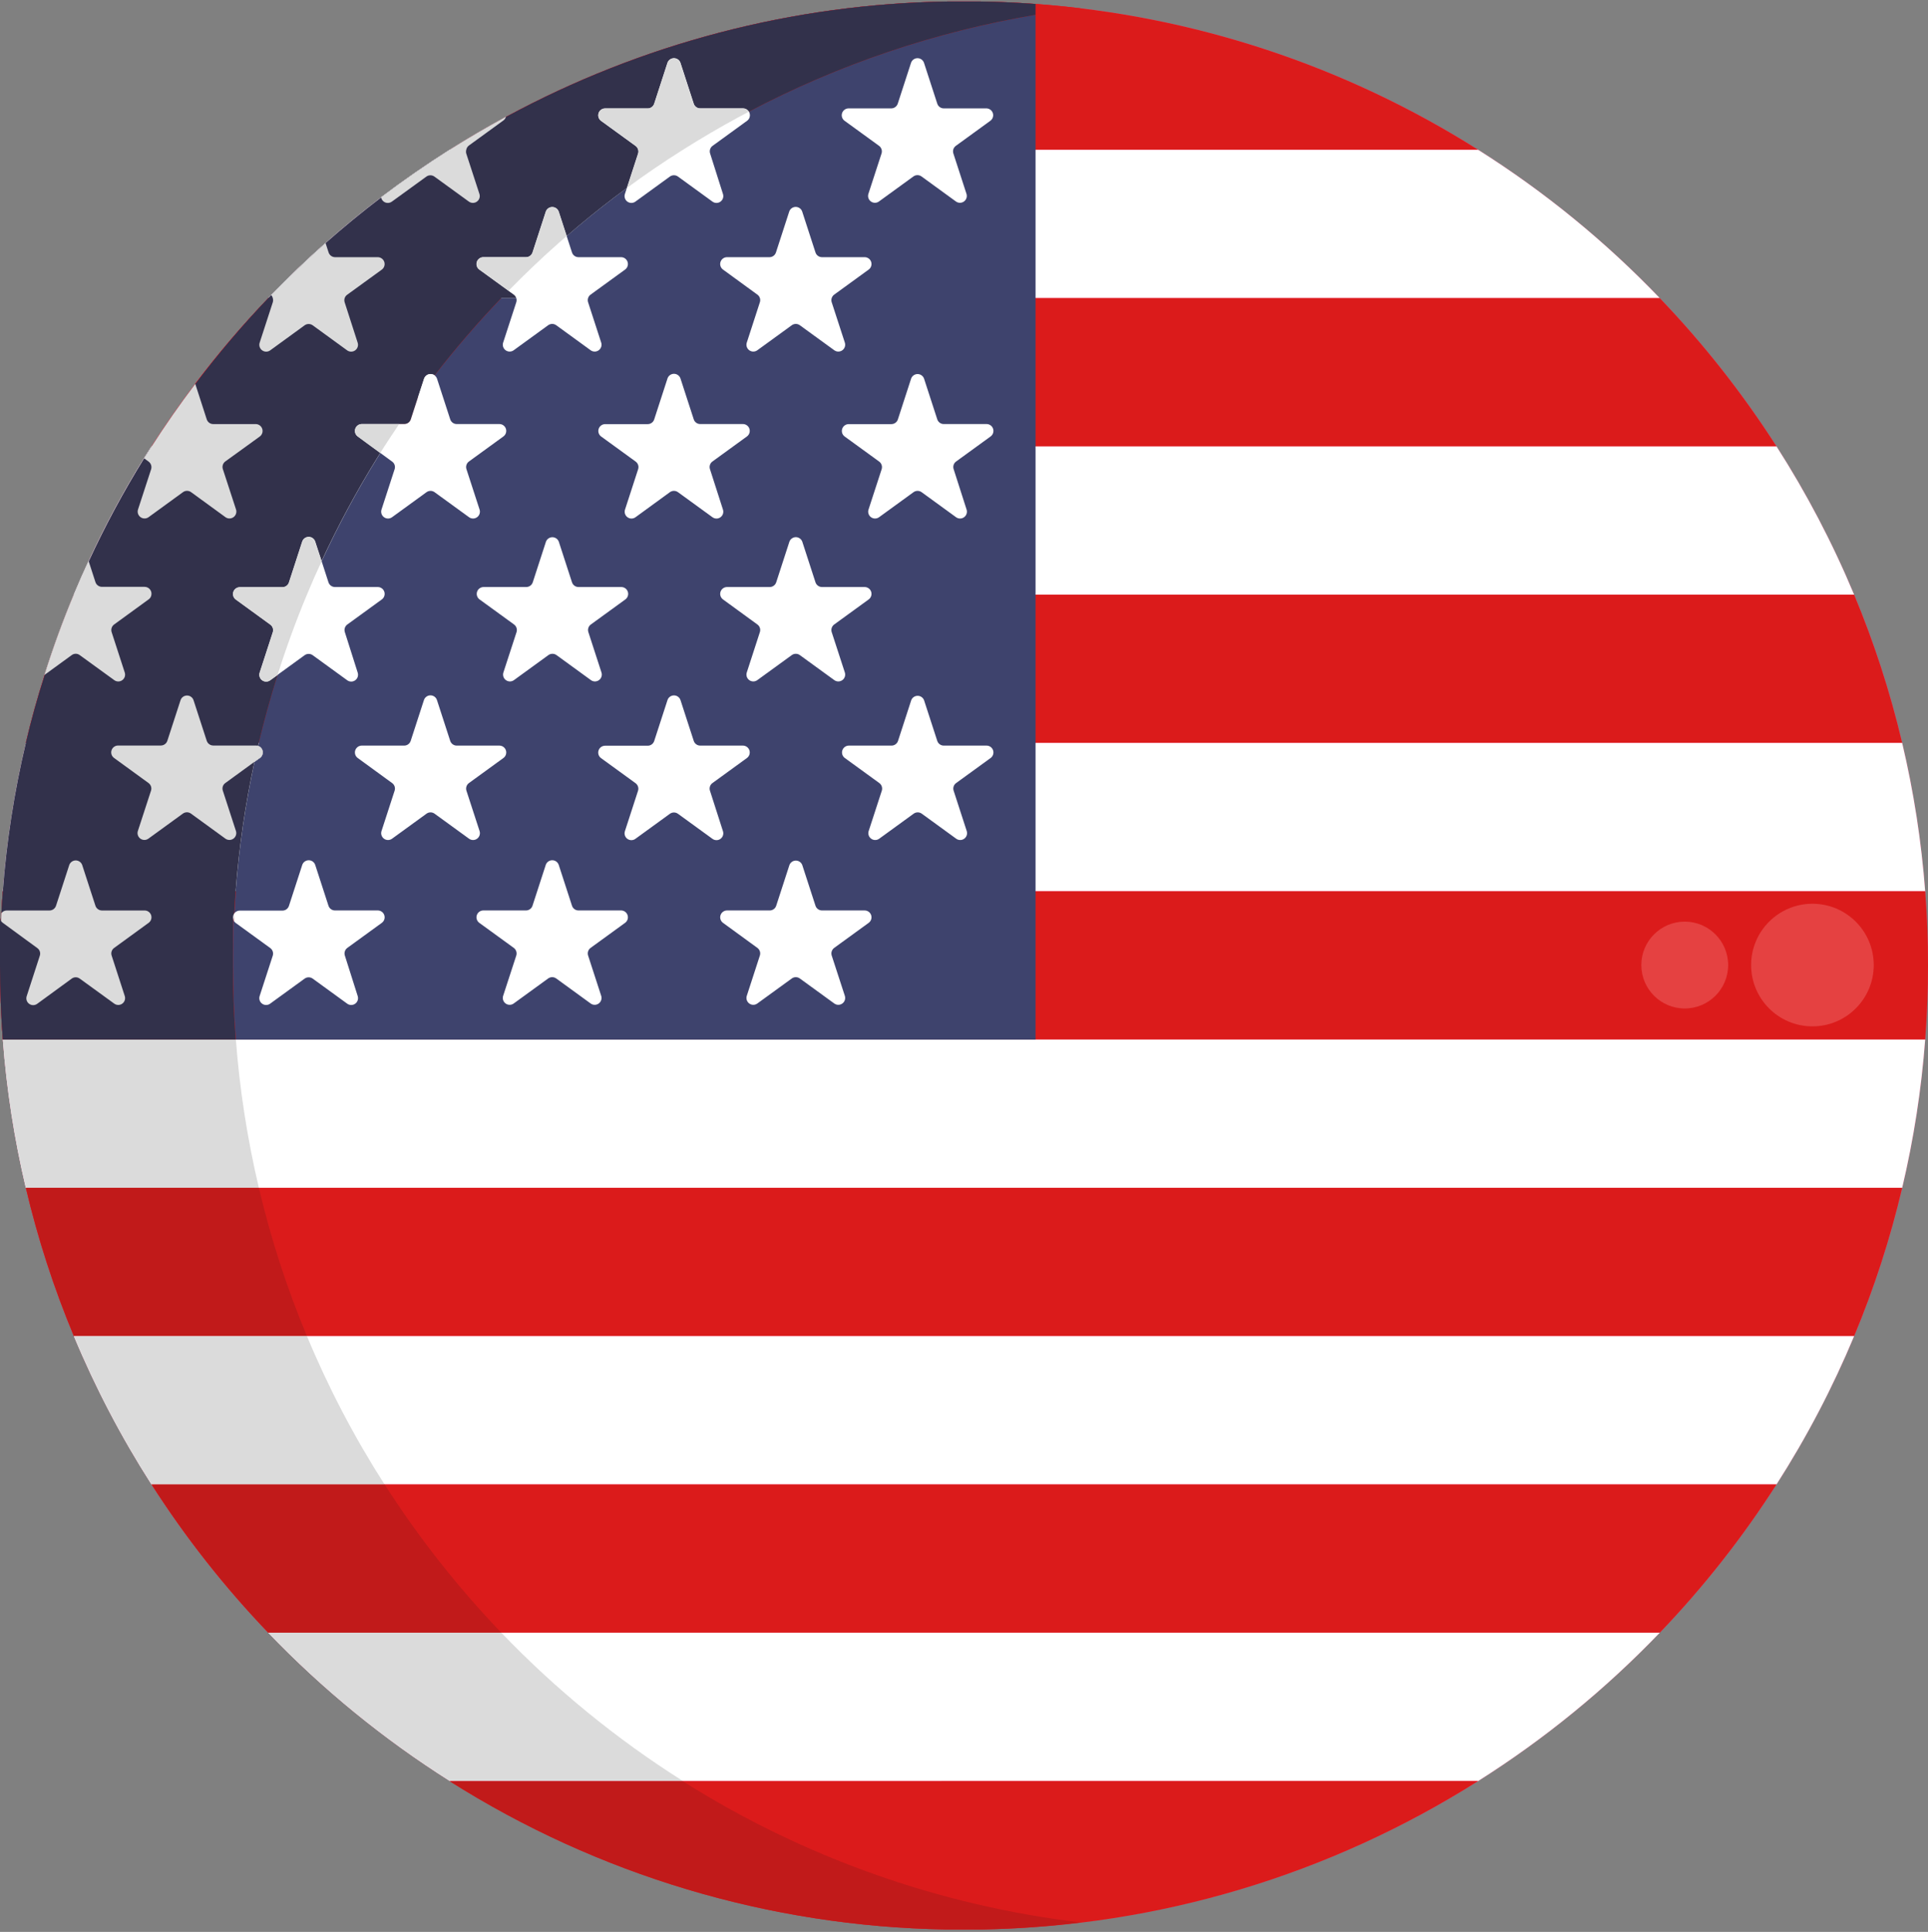 <?xml version="1.0" encoding="UTF-8"?> <svg xmlns="http://www.w3.org/2000/svg" width="512" height="513" viewBox="0 0 512 513" fill="none"><rect x="0" y="0" width="512" height="513" fill="#808080" stroke="none"/> <g clip-path="url(#clip0_124_211)"> <path d="M256 512.352C397.385 512.352 512 397.736 512 256.352C512 114.967 397.385 0.352 256 0.352C114.615 0.352 0 114.967 0 256.352C0 397.736 114.615 512.352 256 512.352Z" fill="#FC4581"></path> <path d="M392.54 39.781H119.46C124.333 36.701 129.313 33.785 134.4 31.031C170.427 11.534 210.63 1.026 251.59 0.401H260.41C265.31 0.471 270.17 0.701 275 1.051C316.771 4.089 357.145 17.393 392.54 39.781Z" fill="#DB1B1B"></path> <path d="M440.76 79.161H71.24C71.48 78.901 71.73 78.651 71.98 78.391C76.647 73.591 81.464 68.981 86.43 64.561C91.21 60.341 96.147 56.291 101.24 52.411C107.12 47.951 113.24 43.721 119.46 39.781H392.54C410.156 50.897 426.349 64.122 440.76 79.161Z" fill="white"></path> <path d="M471.77 118.532H40.23C43.876 112.84 47.746 107.296 51.831 101.912C57.853 93.958 64.334 86.362 71.24 79.162H440.76C452.351 91.247 462.737 104.433 471.77 118.532Z" fill="#DB1B1B"></path> <path d="M492.38 157.912H19.62C20.86 154.912 22.16 151.972 23.53 149.032C27.881 139.618 32.8 130.478 38.26 121.662C38.91 120.662 39.57 119.582 40.26 118.532H471.77C479.772 131.034 486.668 144.211 492.38 157.912Z" fill="white"></path> <path d="M505.14 197.281H6.86C8.287 191.181 9.954 185.181 11.86 179.281C14.147 172.001 16.747 164.881 19.66 157.921H492.38C497.701 170.671 501.968 183.835 505.14 197.281Z" fill="#DB1B1B"></path> <path d="M511.25 236.662H0.75C1.752 223.395 3.795 210.228 6.86 197.282H505.14C508.205 210.228 510.248 223.395 511.25 236.662Z" fill="white"></path> <path d="M512 256.352C512 262.972 511.75 269.535 511.25 276.042H0.75C0.25 269.542 0 262.978 0 256.352V243.602C0.001 243.934 0.094 244.259 0.27 244.542C0.27 243.852 0.33 243.162 0.37 242.482C0.47 240.532 0.6 238.602 0.75 236.662H511.25C511.75 243.162 512 249.725 512 256.352Z" fill="#DB1B1B"></path> <path d="M511.25 276.042C510.249 289.308 508.206 302.475 505.14 315.422H6.86C3.794 302.475 1.751 289.308 0.75 276.042H511.25Z" fill="white"></path> <path d="M505.14 315.421C501.975 328.873 497.707 342.04 492.38 354.791H19.62C14.294 342.04 10.026 328.873 6.86 315.421H505.14Z" fill="#DB1B1B"></path> <path d="M492.38 354.792C486.674 368.495 479.778 381.672 471.77 394.172H40.23C32.223 381.672 25.326 368.495 19.62 354.792H492.38Z" fill="white"></path> <path d="M471.77 394.171C462.742 408.275 452.36 421.464 440.77 433.551H71.24C59.651 421.464 49.268 408.275 40.24 394.171H471.77Z" fill="#DB1B1B"></path> <path d="M440.76 433.552C426.341 448.583 410.149 461.806 392.54 472.932H119.46C101.851 461.806 85.659 448.583 71.24 433.552H440.76Z" fill="white"></path> <path d="M392.54 472.932C353.135 497.879 307.631 511.515 261 512.352H251C204.36 511.538 158.842 497.918 119.42 472.982L392.54 472.932Z" fill="#DB1B1B"></path> <path d="M275 1.051V276.051H0.75C0.25 269.545 0 262.978 0 256.351V243.601C0.001 243.934 0.094 244.259 0.27 244.541C0.27 243.851 0.33 243.161 0.37 242.481C0.47 240.531 0.6 238.601 0.75 236.661C1.752 223.395 3.795 210.228 6.86 197.281C8.287 191.181 9.953 185.181 11.86 179.281C14.147 172.001 16.747 164.881 19.66 157.921C20.9 154.921 22.2 151.981 23.57 149.041C27.921 139.628 32.84 130.488 38.3 121.671C38.95 120.671 39.61 119.591 40.3 118.541C43.946 112.85 47.815 107.306 51.9 101.921C57.9 93.966 64.357 86.367 71.24 79.161C71.48 78.901 71.73 78.651 71.98 78.391C76.647 73.591 81.463 68.981 86.43 64.561C91.21 60.341 96.147 56.291 101.24 52.411C107.12 47.951 113.24 43.721 119.46 39.781C124.333 36.701 129.313 33.785 134.4 31.031C170.427 11.534 210.63 1.026 251.59 0.401H260.41C265.31 0.471 270.17 0.701 275 1.051Z" fill="#3E436D"></path> <path d="M245.4 16.751L248.9 27.521C249.018 27.887 249.249 28.206 249.56 28.432C249.871 28.659 250.245 28.781 250.63 28.781H262C262.377 28.796 262.741 28.928 263.041 29.159C263.34 29.39 263.56 29.709 263.67 30.07C263.78 30.432 263.774 30.819 263.654 31.178C263.534 31.536 263.305 31.849 263 32.071L253.83 38.731C253.523 38.953 253.295 39.266 253.176 39.625C253.058 39.983 253.056 40.371 253.17 40.731L256.67 51.511C256.777 51.874 256.769 52.262 256.646 52.62C256.522 52.978 256.291 53.289 255.982 53.509C255.674 53.729 255.305 53.848 254.926 53.848C254.548 53.849 254.178 53.731 253.87 53.511L244.71 46.851C244.398 46.627 244.024 46.506 243.64 46.506C243.255 46.506 242.881 46.627 242.57 46.851L233.4 53.511C233.091 53.731 232.722 53.849 232.343 53.848C231.964 53.848 231.595 53.729 231.287 53.509C230.979 53.289 230.747 52.978 230.624 52.62C230.5 52.262 230.492 51.874 230.6 51.511L234.11 40.731C234.219 40.37 234.214 39.985 234.096 39.627C233.978 39.269 233.752 38.956 233.45 38.731L224.28 32.071C223.97 31.845 223.739 31.526 223.621 31.161C223.503 30.796 223.503 30.403 223.622 30.038C223.741 29.673 223.972 29.355 224.282 29.13C224.592 28.904 224.966 28.782 225.35 28.781H236.68C237.064 28.779 237.437 28.657 237.748 28.43C238.058 28.204 238.29 27.886 238.41 27.521L241.91 16.751C242.021 16.375 242.251 16.045 242.566 15.81C242.88 15.575 243.262 15.448 243.655 15.448C244.047 15.448 244.429 15.575 244.743 15.81C245.058 16.045 245.288 16.375 245.4 16.751ZM123.82 39.781C123.728 40.108 123.728 40.454 123.82 40.781L127.33 51.541C127.437 51.904 127.429 52.292 127.306 52.65C127.182 53.008 126.951 53.319 126.642 53.539C126.334 53.759 125.965 53.878 125.586 53.878C125.208 53.879 124.838 53.761 124.53 53.541L115.36 46.891C115.049 46.667 114.677 46.547 114.295 46.547C113.912 46.547 113.54 46.667 113.23 46.891L104.06 53.541C103.811 53.725 103.52 53.842 103.213 53.881C102.907 53.92 102.595 53.88 102.308 53.765C102.022 53.65 101.769 53.463 101.575 53.222C101.381 52.982 101.252 52.696 101.2 52.391C107.08 47.931 113.2 43.701 119.42 39.761C124.293 36.681 129.273 33.764 134.36 31.011C134.245 31.416 133.994 31.769 133.65 32.011L124.48 38.671C124.133 38.95 123.899 39.344 123.82 39.781ZM245.4 100.571L248.9 111.351C249.018 111.716 249.25 112.034 249.561 112.258C249.872 112.483 250.246 112.603 250.63 112.601H262C262.383 112.602 262.757 112.724 263.067 112.95C263.378 113.175 263.609 113.493 263.727 113.858C263.846 114.223 263.846 114.616 263.728 114.981C263.61 115.346 263.379 115.665 263.07 115.891L253.9 122.551C253.593 122.773 253.365 123.086 253.246 123.445C253.128 123.804 253.126 124.191 253.24 124.551L256.7 135.351C256.807 135.714 256.799 136.102 256.676 136.46C256.552 136.818 256.321 137.129 256.012 137.349C255.704 137.569 255.335 137.688 254.956 137.688C254.578 137.688 254.208 137.571 253.9 137.351L244.74 130.691C244.428 130.467 244.054 130.346 243.67 130.346C243.285 130.346 242.911 130.467 242.6 130.691L233.43 137.351C233.121 137.571 232.752 137.688 232.373 137.688C231.994 137.688 231.625 137.569 231.317 137.349C231.009 137.129 230.777 136.818 230.654 136.46C230.53 136.102 230.522 135.714 230.63 135.351L234.14 124.571C234.249 124.21 234.244 123.825 234.126 123.467C234.008 123.109 233.782 122.796 233.48 122.571L224.31 115.911C224 115.685 223.769 115.366 223.651 115.001C223.533 114.636 223.533 114.243 223.652 113.878C223.771 113.513 224.002 113.195 224.312 112.969C224.622 112.744 224.996 112.622 225.38 112.621H236.71C237.093 112.621 237.466 112.501 237.777 112.276C238.088 112.052 238.32 111.735 238.44 111.371L241.94 100.591C242.057 100.226 242.286 99.906 242.596 99.679C242.905 99.452 243.278 99.329 243.662 99.326C244.046 99.324 244.421 99.443 244.733 99.667C245.045 99.891 245.278 100.207 245.4 100.571ZM180.73 100.571L184.23 111.351C184.348 111.716 184.58 112.034 184.891 112.258C185.202 112.483 185.576 112.603 185.96 112.601H197.29C197.673 112.602 198.047 112.724 198.357 112.95C198.668 113.175 198.899 113.493 199.017 113.858C199.136 114.223 199.136 114.616 199.018 114.981C198.9 115.346 198.669 115.665 198.36 115.891L189.19 122.551C188.885 122.774 188.657 123.087 188.539 123.445C188.42 123.804 188.417 124.191 188.53 124.551L192 135.351C192.111 135.714 192.106 136.102 191.985 136.462C191.864 136.822 191.633 137.134 191.324 137.355C191.016 137.576 190.646 137.695 190.266 137.694C189.887 137.693 189.517 137.573 189.21 137.351L180.04 130.691C179.728 130.467 179.354 130.346 178.97 130.346C178.585 130.346 178.211 130.467 177.9 130.691L168.76 137.351C168.452 137.573 168.082 137.693 167.703 137.694C167.323 137.695 166.953 137.576 166.645 137.355C166.336 137.134 166.105 136.822 165.984 136.462C165.863 136.102 165.858 135.714 165.97 135.351L169.47 124.571C169.582 124.211 169.579 123.824 169.46 123.465C169.342 123.107 169.114 122.794 168.81 122.571L159.64 115.911C159.33 115.685 159.099 115.366 158.981 115.001C158.863 114.636 158.863 114.243 158.982 113.878C159.101 113.513 159.332 113.195 159.642 112.969C159.952 112.744 160.326 112.622 160.71 112.621H172C172.383 112.623 172.757 112.503 173.068 112.278C173.379 112.054 173.611 111.736 173.73 111.371L177.23 100.591C177.336 100.21 177.564 99.874 177.878 99.634C178.192 99.394 178.576 99.263 178.972 99.261C179.368 99.259 179.753 99.385 180.07 99.622C180.387 99.858 180.619 100.191 180.73 100.571ZM68.999 115.901L65.37 118.531L59.83 122.531C59.526 122.755 59.299 123.068 59.181 123.426C59.063 123.784 59.059 124.171 59.169 124.531L62.7 135.351C62.801 135.713 62.788 136.098 62.663 136.452C62.538 136.807 62.307 137.114 62.001 137.333C61.695 137.551 61.329 137.67 60.953 137.674C60.577 137.677 60.209 137.564 59.9 137.351L50.739 130.681C50.428 130.457 50.054 130.336 49.669 130.336C49.285 130.336 48.911 130.457 48.599 130.681L39.429 137.351C39.12 137.564 38.752 137.677 38.376 137.674C38 137.67 37.634 137.551 37.328 137.333C37.022 137.114 36.791 136.807 36.666 136.452C36.541 136.098 36.528 135.713 36.63 135.351L40.139 124.581C40.246 124.22 40.24 123.835 40.122 123.478C40.004 123.121 39.78 122.808 39.48 122.581L38.26 121.691C38.91 120.691 39.569 119.611 40.26 118.561C43.905 112.87 47.775 107.326 51.859 101.941L54.9 111.351C55.018 111.717 55.249 112.036 55.56 112.262C55.87 112.489 56.245 112.611 56.63 112.611H67.999C68.374 112.632 68.734 112.767 69.029 112.999C69.325 113.23 69.542 113.547 69.651 113.906C69.76 114.265 69.756 114.649 69.639 115.006C69.523 115.363 69.3 115.676 68.999 115.901ZM245.4 185.961L248.9 196.741C249.02 197.105 249.251 197.422 249.562 197.646C249.873 197.871 250.246 197.991 250.63 197.991H262C262.383 197.992 262.757 198.114 263.067 198.34C263.378 198.565 263.609 198.883 263.727 199.248C263.846 199.613 263.846 200.006 263.728 200.371C263.61 200.736 263.379 201.055 263.07 201.281L253.9 207.941C253.593 208.163 253.365 208.476 253.246 208.835C253.128 209.194 253.126 209.581 253.24 209.941L256.74 220.721C256.847 221.084 256.839 221.472 256.716 221.83C256.592 222.188 256.361 222.499 256.052 222.719C255.744 222.939 255.375 223.058 254.996 223.058C254.618 223.058 254.248 222.941 253.94 222.721L244.78 216.061C244.468 215.837 244.094 215.716 243.71 215.716C243.325 215.716 242.951 215.837 242.64 216.061L233.47 222.721C233.161 222.941 232.792 223.058 232.413 223.058C232.034 223.058 231.665 222.939 231.357 222.719C231.049 222.499 230.817 222.188 230.694 221.83C230.57 221.472 230.562 221.084 230.67 220.721L234.18 209.941C234.289 209.58 234.284 209.195 234.166 208.837C234.048 208.479 233.822 208.166 233.52 207.941L224.35 201.281C224.04 201.055 223.809 200.736 223.691 200.371C223.573 200.006 223.573 199.613 223.692 199.248C223.811 198.883 224.042 198.565 224.352 198.34C224.662 198.114 225.036 197.992 225.42 197.991H236.75C237.132 197.99 237.505 197.869 237.816 197.644C238.126 197.42 238.358 197.104 238.48 196.741L241.98 185.961C242.107 185.61 242.34 185.307 242.646 185.093C242.952 184.879 243.316 184.764 243.69 184.764C244.063 184.764 244.427 184.879 244.733 185.093C245.039 185.307 245.272 185.61 245.4 185.961ZM180.73 185.961L184.23 196.741C184.35 197.105 184.581 197.422 184.892 197.646C185.203 197.871 185.576 197.991 185.96 197.991H197.29C197.673 197.992 198.047 198.114 198.357 198.34C198.668 198.565 198.899 198.883 199.017 199.248C199.136 199.613 199.136 200.006 199.018 200.371C198.9 200.736 198.669 201.055 198.36 201.281L189.19 207.941C188.885 208.164 188.657 208.477 188.539 208.835C188.42 209.194 188.417 209.581 188.53 209.941L192 220.751C192.111 221.114 192.106 221.502 191.985 221.862C191.864 222.222 191.633 222.534 191.324 222.755C191.016 222.976 190.646 223.095 190.266 223.094C189.887 223.093 189.517 222.973 189.21 222.751L180.04 216.091C179.728 215.867 179.354 215.746 178.97 215.746C178.585 215.746 178.211 215.867 177.9 216.091L168.73 222.751C168.422 222.973 168.052 223.093 167.673 223.094C167.293 223.095 166.923 222.976 166.615 222.755C166.306 222.534 166.075 222.222 165.954 221.862C165.833 221.502 165.828 221.114 165.94 220.751L169.44 209.971C169.552 209.611 169.549 209.224 169.43 208.865C169.312 208.507 169.084 208.194 168.78 207.971L159.61 201.311C159.3 201.085 159.069 200.766 158.951 200.401C158.833 200.036 158.833 199.643 158.952 199.278C159.071 198.913 159.302 198.595 159.612 198.37C159.922 198.144 160.296 198.022 160.68 198.021H172C172.383 198.021 172.756 197.901 173.067 197.676C173.378 197.452 173.609 197.135 173.73 196.771L177.23 185.991C177.335 185.61 177.562 185.273 177.875 185.032C178.189 184.791 178.573 184.659 178.968 184.656C179.364 184.652 179.75 184.778 180.067 185.014C180.385 185.249 180.618 185.582 180.73 185.961ZM116.06 185.961L119.56 196.741C119.681 197.104 119.913 197.42 120.223 197.644C120.534 197.869 120.907 197.99 121.29 197.991H132.62C133.003 197.992 133.377 198.114 133.687 198.34C133.998 198.565 134.229 198.883 134.347 199.248C134.466 199.613 134.466 200.006 134.348 200.371C134.23 200.736 133.999 201.055 133.69 201.281L124.52 207.941C124.217 208.166 123.991 208.479 123.873 208.837C123.755 209.195 123.75 209.58 123.86 209.941L127.37 220.721C127.477 221.084 127.469 221.472 127.346 221.83C127.222 222.188 126.991 222.499 126.682 222.719C126.374 222.939 126.005 223.058 125.626 223.058C125.248 223.058 124.878 222.941 124.57 222.721L115.4 216.061C115.089 215.837 114.717 215.717 114.335 215.717C113.952 215.717 113.58 215.837 113.27 216.061L104.1 222.721C103.791 222.941 103.422 223.058 103.043 223.058C102.664 223.058 102.295 222.939 101.987 222.719C101.679 222.499 101.447 222.188 101.324 221.83C101.2 221.472 101.192 221.084 101.3 220.721L104.8 209.941C104.913 209.581 104.911 209.194 104.793 208.835C104.674 208.476 104.446 208.163 104.14 207.941L94.999 201.281C94.694 201.059 94.465 200.746 94.345 200.388C94.225 200.029 94.219 199.642 94.329 199.28C94.439 198.919 94.659 198.6 94.959 198.369C95.258 198.138 95.622 198.006 95.999 197.991H107.33C107.713 197.991 108.086 197.871 108.397 197.646C108.708 197.422 108.94 197.105 109.06 196.741L112.56 185.961C112.668 185.581 112.898 185.246 113.214 185.008C113.529 184.77 113.914 184.641 114.31 184.641C114.705 184.641 115.09 184.77 115.406 185.008C115.721 185.246 115.951 185.581 116.06 185.961ZM51.4 185.961L54.9 196.741C55.02 197.105 55.251 197.422 55.562 197.646C55.873 197.871 56.246 197.991 56.63 197.991H67.999C68.377 198.006 68.741 198.138 69.04 198.369C69.34 198.6 69.56 198.919 69.67 199.28C69.78 199.642 69.774 200.029 69.654 200.388C69.534 200.746 69.305 201.059 68.999 201.281L59.83 207.941C59.523 208.163 59.295 208.476 59.176 208.835C59.058 209.194 59.056 209.581 59.169 209.941L62.669 220.721C62.777 221.084 62.769 221.472 62.645 221.83C62.522 222.188 62.291 222.499 61.982 222.719C61.674 222.939 61.305 223.058 60.926 223.058C60.547 223.058 60.178 222.941 59.87 222.721L50.709 216.061C50.398 215.837 50.024 215.716 49.639 215.716C49.255 215.716 48.881 215.837 48.569 216.061L39.4 222.721C39.091 222.941 38.721 223.058 38.343 223.058C37.964 223.058 37.595 222.939 37.287 222.719C36.978 222.499 36.747 222.188 36.623 221.83C36.5 221.472 36.492 221.084 36.599 220.721L40.109 209.941C40.219 209.58 40.214 209.195 40.096 208.837C39.978 208.479 39.752 208.166 39.45 207.941L30.279 201.281C29.97 201.055 29.739 200.736 29.621 200.371C29.503 200.006 29.503 199.613 29.622 199.248C29.741 198.883 29.971 198.565 30.282 198.34C30.592 198.114 30.966 197.992 31.349 197.991H42.709C43.092 197.99 43.465 197.869 43.776 197.644C44.086 197.42 44.318 197.104 44.44 196.741L47.94 185.961C48.059 185.596 48.29 185.278 48.601 185.053C48.912 184.828 49.286 184.706 49.669 184.706C50.053 184.706 50.427 184.828 50.738 185.053C51.049 185.278 51.28 185.596 51.4 185.961ZM213.06 56.261L216.56 67.041C216.68 67.405 216.911 67.722 217.222 67.946C217.533 68.171 217.906 68.291 218.29 68.291H229.62C230.003 68.292 230.377 68.414 230.687 68.639C230.998 68.865 231.229 69.183 231.347 69.548C231.466 69.913 231.466 70.306 231.348 70.671C231.23 71.037 230.999 71.355 230.69 71.581L221.52 78.241C221.217 78.466 220.991 78.779 220.873 79.137C220.755 79.495 220.75 79.88 220.86 80.241L224.37 91.021C224.477 91.384 224.469 91.772 224.346 92.13C224.222 92.488 223.991 92.799 223.682 93.019C223.374 93.239 223.005 93.358 222.626 93.358C222.248 93.359 221.878 93.241 221.57 93.021L212.4 86.361C212.089 86.137 211.717 86.017 211.335 86.017C210.952 86.017 210.58 86.137 210.27 86.361L201.1 93.021C200.791 93.241 200.422 93.359 200.043 93.358C199.664 93.358 199.295 93.239 198.987 93.019C198.679 92.799 198.447 92.488 198.324 92.13C198.2 91.772 198.192 91.384 198.3 91.021L201.8 80.241C201.913 79.881 201.911 79.493 201.793 79.135C201.674 78.776 201.446 78.463 201.14 78.241L192 71.581C191.694 71.359 191.465 71.046 191.345 70.688C191.225 70.329 191.219 69.942 191.329 69.581C191.439 69.219 191.659 68.9 191.959 68.669C192.258 68.438 192.622 68.306 193 68.291H204.33C204.713 68.293 205.087 68.173 205.398 67.948C205.709 67.724 205.941 67.406 206.06 67.041L209.56 56.261C209.668 55.881 209.898 55.546 210.213 55.308C210.529 55.07 210.914 54.941 211.31 54.941C211.705 54.941 212.09 55.07 212.406 55.308C212.721 55.546 212.951 55.881 213.06 56.261ZM91.529 79.161C91.415 79.526 91.415 79.917 91.529 80.281L94.999 91.051C95.105 91.413 95.095 91.798 94.972 92.154C94.849 92.51 94.618 92.819 94.312 93.038C94.006 93.258 93.639 93.377 93.263 93.379C92.886 93.382 92.518 93.267 92.21 93.051L83.04 86.381C82.728 86.157 82.354 86.036 81.969 86.036C81.585 86.036 81.211 86.157 80.9 86.381L71.73 93.051C71.421 93.267 71.053 93.382 70.676 93.379C70.299 93.377 69.933 93.258 69.627 93.038C69.321 92.819 69.09 92.51 68.967 92.154C68.844 91.798 68.834 91.413 68.939 91.051L72.439 80.281C72.555 79.917 72.555 79.526 72.439 79.161C72.373 78.855 72.22 78.574 71.999 78.351C76.666 73.551 81.483 68.941 86.45 64.521L87.249 66.991C87.362 67.368 87.593 67.698 87.908 67.932C88.224 68.166 88.607 68.292 88.999 68.291H100.33C100.713 68.295 101.085 68.42 101.394 68.647C101.703 68.874 101.932 69.192 102.051 69.557C102.169 69.921 102.169 70.314 102.053 70.679C101.936 71.044 101.707 71.363 101.4 71.591L92.23 78.241C91.901 78.463 91.655 78.786 91.529 79.161ZM40.209 157.911C40.184 158.161 40.105 158.402 39.977 158.618C39.849 158.833 39.676 159.019 39.469 159.161L30.299 165.831C29.997 166.056 29.771 166.369 29.653 166.727C29.535 167.085 29.53 167.47 29.64 167.831L33.139 178.611C33.251 178.974 33.246 179.362 33.125 179.722C33.004 180.082 32.773 180.394 32.464 180.615C32.156 180.836 31.786 180.955 31.406 180.954C31.027 180.953 30.657 180.833 30.349 180.611L21.18 173.961C20.872 173.728 20.496 173.601 20.11 173.601C19.723 173.601 19.347 173.728 19.04 173.961L11.819 179.211C14.106 171.931 16.706 164.811 19.619 157.851C20.86 154.851 22.16 151.911 23.529 148.971L25.34 154.561C25.457 154.928 25.688 155.248 25.999 155.476C26.309 155.704 26.684 155.829 27.07 155.831H38.4C38.661 155.83 38.92 155.885 39.159 155.993C39.397 156.101 39.609 156.259 39.781 156.456C39.953 156.654 40.08 156.886 40.154 157.137C40.228 157.388 40.247 157.652 40.209 157.911ZM213.06 143.851L216.56 154.631C216.681 154.994 216.913 155.31 217.223 155.534C217.534 155.759 217.907 155.88 218.29 155.881H229.62C230.003 155.882 230.377 156.004 230.687 156.23C230.998 156.455 231.229 156.773 231.347 157.138C231.466 157.503 231.466 157.896 231.348 158.261C231.23 158.626 230.999 158.945 230.69 159.171L221.52 165.831C221.217 166.056 220.991 166.369 220.873 166.727C220.755 167.085 220.75 167.47 220.86 167.831L224.37 178.611C224.477 178.974 224.469 179.362 224.346 179.72C224.222 180.078 223.991 180.389 223.682 180.609C223.374 180.829 223.005 180.948 222.626 180.948C222.248 180.948 221.878 180.831 221.57 180.611L212.4 173.951C212.089 173.727 211.717 173.607 211.335 173.607C210.952 173.607 210.58 173.727 210.27 173.951L201.1 180.611C200.791 180.831 200.422 180.948 200.043 180.948C199.664 180.948 199.295 180.829 198.987 180.609C198.679 180.389 198.447 180.078 198.324 179.72C198.2 179.362 198.192 178.974 198.3 178.611L201.8 167.831C201.913 167.471 201.911 167.084 201.793 166.725C201.674 166.366 201.446 166.053 201.14 165.831L192 159.171C191.69 158.945 191.459 158.626 191.341 158.261C191.223 157.896 191.223 157.503 191.342 157.138C191.461 156.773 191.692 156.455 192.002 156.23C192.312 156.004 192.686 155.882 193.07 155.881H204.4C204.783 155.881 205.156 155.761 205.467 155.536C205.778 155.312 206.01 154.995 206.13 154.631L209.63 143.851C209.755 143.497 209.988 143.19 210.295 142.974C210.602 142.757 210.969 142.64 211.345 142.64C211.72 142.64 212.087 142.757 212.394 142.974C212.701 143.19 212.934 143.497 213.06 143.851ZM148.4 143.851L151.9 154.631C152.02 154.995 152.251 155.312 152.562 155.536C152.873 155.761 153.246 155.881 153.63 155.881H165C165.383 155.882 165.757 156.004 166.067 156.23C166.378 156.455 166.609 156.773 166.727 157.138C166.846 157.503 166.846 157.896 166.728 158.261C166.61 158.626 166.379 158.945 166.07 159.171L156.9 165.831C156.593 166.053 156.365 166.366 156.246 166.725C156.128 167.084 156.126 167.471 156.24 167.831L159.74 178.611C159.847 178.974 159.839 179.362 159.716 179.72C159.592 180.078 159.361 180.389 159.052 180.609C158.744 180.829 158.375 180.948 157.996 180.948C157.618 180.948 157.248 180.831 156.94 180.611L147.78 173.951C147.468 173.727 147.094 173.606 146.71 173.606C146.325 173.606 145.951 173.727 145.64 173.951L136.47 180.611C136.161 180.831 135.792 180.948 135.413 180.948C135.034 180.948 134.665 180.829 134.357 180.609C134.049 180.389 133.817 180.078 133.694 179.72C133.57 179.362 133.562 178.974 133.67 178.611L137.18 167.831C137.289 167.47 137.284 167.085 137.166 166.727C137.048 166.369 136.822 166.056 136.52 165.831L127.35 159.171C127.04 158.945 126.809 158.626 126.691 158.261C126.573 157.896 126.573 157.503 126.692 157.138C126.811 156.773 127.042 156.455 127.352 156.23C127.662 156.004 128.036 155.882 128.42 155.881H139.75C140.132 155.88 140.505 155.759 140.816 155.534C141.126 155.31 141.358 154.994 141.48 154.631L144.98 143.851C145.107 143.5 145.34 143.197 145.646 142.983C145.952 142.769 146.316 142.654 146.69 142.654C147.063 142.654 147.427 142.769 147.733 142.983C148.039 143.197 148.272 143.5 148.4 143.851ZM30.299 251.721C29.995 251.944 29.767 252.257 29.649 252.615C29.53 252.974 29.527 253.361 29.64 253.721L33.139 264.511C33.251 264.874 33.246 265.262 33.125 265.622C33.004 265.982 32.773 266.294 32.464 266.515C32.156 266.736 31.786 266.855 31.406 266.854C31.027 266.853 30.657 266.733 30.349 266.511L21.18 259.861C20.87 259.632 20.495 259.509 20.11 259.509C19.724 259.509 19.349 259.632 19.04 259.861L9.88 266.551C9.572 266.778 9.201 266.901 8.819 266.904C8.438 266.906 8.065 266.788 7.754 266.567C7.444 266.345 7.211 266.03 7.09 265.668C6.969 265.306 6.965 264.915 7.08 264.551L10.579 253.761C10.695 253.401 10.693 253.013 10.575 252.654C10.456 252.294 10.227 251.982 9.92 251.761L0.75 245.051C0.557 244.915 0.394 244.741 0.27 244.541C0.27 243.851 0.33 243.161 0.37 242.481C0.536 242.254 0.755 242.071 1.007 241.948C1.26 241.824 1.538 241.764 1.82 241.771H13.149C13.535 241.769 13.91 241.644 14.22 241.416C14.531 241.188 14.762 240.868 14.88 240.501L16.13 236.661L18.38 229.731C18.499 229.366 18.73 229.048 19.041 228.823C19.352 228.598 19.726 228.476 20.11 228.476C20.493 228.476 20.867 228.598 21.178 228.823C21.489 229.048 21.72 229.366 21.84 229.731L24.09 236.661L25.34 240.501C25.457 240.868 25.688 241.188 25.999 241.416C26.309 241.644 26.684 241.769 27.07 241.771H38.4C38.784 241.768 39.159 241.888 39.471 242.112C39.783 242.337 40.015 242.654 40.134 243.02C40.254 243.385 40.253 243.779 40.134 244.144C40.014 244.509 39.782 244.827 39.469 245.051L30.299 251.721ZM213.06 229.731L216.56 240.511C216.68 240.875 216.911 241.192 217.222 241.416C217.533 241.641 217.906 241.761 218.29 241.761H229.62C230.003 241.762 230.377 241.884 230.687 242.11C230.998 242.335 231.229 242.653 231.347 243.018C231.466 243.383 231.466 243.776 231.348 244.141C231.23 244.506 230.999 244.825 230.69 245.051L221.52 251.711C221.219 251.938 220.995 252.251 220.877 252.608C220.759 252.965 220.753 253.35 220.86 253.711L224.37 264.481C224.477 264.844 224.469 265.232 224.346 265.59C224.222 265.948 223.991 266.259 223.682 266.479C223.374 266.699 223.005 266.818 222.626 266.818C222.248 266.818 221.878 266.701 221.57 266.481L212.4 259.821C212.089 259.597 211.717 259.477 211.335 259.477C210.952 259.477 210.58 259.597 210.27 259.821L201.1 266.481C200.791 266.701 200.422 266.818 200.043 266.818C199.664 266.818 199.295 266.699 198.987 266.479C198.679 266.259 198.447 265.948 198.324 265.59C198.2 265.232 198.192 264.844 198.3 264.481L201.8 253.711C201.91 253.351 201.906 252.964 201.788 252.606C201.67 252.248 201.443 251.935 201.14 251.711L192 245.051C191.69 244.825 191.459 244.506 191.341 244.141C191.223 243.776 191.223 243.383 191.342 243.018C191.461 242.653 191.692 242.335 192.002 242.11C192.312 241.884 192.686 241.762 193.07 241.761H204.4C204.783 241.763 205.157 241.643 205.468 241.418C205.779 241.194 206.011 240.876 206.13 240.511L209.63 229.731C209.755 229.377 209.988 229.07 210.295 228.854C210.602 228.637 210.969 228.52 211.345 228.52C211.72 228.52 212.087 228.637 212.394 228.854C212.701 229.07 212.934 229.377 213.06 229.731ZM148.4 229.731L151.9 240.511C152.018 240.876 152.25 241.194 152.561 241.418C152.872 241.643 153.246 241.763 153.63 241.761H165C165.377 241.776 165.741 241.908 166.041 242.139C166.34 242.37 166.56 242.689 166.67 243.05C166.78 243.412 166.774 243.799 166.654 244.158C166.534 244.516 166.305 244.829 166 245.051L156.83 251.711C156.526 251.935 156.299 252.248 156.181 252.606C156.063 252.964 156.059 253.351 156.17 253.711L159.67 264.481C159.777 264.844 159.769 265.232 159.646 265.59C159.522 265.948 159.291 266.259 158.982 266.479C158.674 266.699 158.305 266.818 157.926 266.818C157.548 266.818 157.178 266.701 156.87 266.481L147.71 259.821C147.398 259.597 147.024 259.476 146.64 259.476C146.255 259.476 145.881 259.597 145.57 259.821L136.4 266.481C136.091 266.701 135.722 266.818 135.343 266.818C134.964 266.818 134.595 266.699 134.287 266.479C133.979 266.259 133.747 265.948 133.624 265.59C133.5 265.232 133.492 264.844 133.6 264.481L137.11 253.711C137.216 253.35 137.21 252.965 137.092 252.608C136.974 252.251 136.75 251.938 136.45 251.711L127.28 245.051C126.97 244.825 126.739 244.506 126.621 244.141C126.503 243.776 126.503 243.383 126.622 243.018C126.741 242.653 126.972 242.335 127.282 242.11C127.592 241.884 127.966 241.762 128.35 241.761H139.68C140.063 241.761 140.436 241.641 140.747 241.416C141.058 241.192 141.29 240.875 141.41 240.511L144.91 229.731C145.021 229.355 145.251 229.025 145.566 228.79C145.88 228.555 146.262 228.428 146.655 228.428C147.047 228.428 147.429 228.555 147.743 228.79C148.058 229.025 148.288 229.355 148.4 229.731ZM83.73 229.731L87.23 240.511C87.35 240.883 87.588 241.205 87.907 241.43C88.226 241.656 88.609 241.772 88.999 241.761H100.33C100.713 241.762 101.087 241.884 101.397 242.11C101.708 242.335 101.939 242.653 102.057 243.018C102.176 243.383 102.176 243.776 102.058 244.141C101.94 244.506 101.709 244.825 101.4 245.051L92.23 251.711C91.927 251.936 91.701 252.249 91.583 252.607C91.465 252.965 91.46 253.35 91.57 253.711L94.999 264.521C95.111 264.884 95.106 265.272 94.985 265.632C94.864 265.992 94.633 266.304 94.324 266.525C94.016 266.746 93.646 266.865 93.266 266.864C92.887 266.863 92.517 266.743 92.21 266.521L83.04 259.861C82.728 259.637 82.354 259.516 81.969 259.516C81.585 259.516 81.211 259.637 80.9 259.861L71.73 266.521C71.422 266.743 71.052 266.863 70.673 266.864C70.293 266.865 69.923 266.746 69.615 266.525C69.306 266.304 69.075 265.992 68.954 265.632C68.833 265.272 68.828 264.884 68.939 264.521L72.439 253.751C72.549 253.39 72.544 253.005 72.426 252.647C72.308 252.289 72.082 251.976 71.779 251.751L62.609 245.091C62.3 244.865 62.069 244.546 61.951 244.181C61.833 243.816 61.833 243.423 61.952 243.058C62.071 242.693 62.301 242.375 62.612 242.15C62.922 241.924 63.296 241.802 63.679 241.801H74.999C75.383 241.803 75.757 241.683 76.068 241.458C76.379 241.234 76.611 240.916 76.73 240.551L80.23 229.771C80.334 229.39 80.559 229.052 80.873 228.81C81.186 228.569 81.569 228.435 81.964 228.431C82.36 228.426 82.746 228.551 83.065 228.785C83.383 229.02 83.617 229.352 83.73 229.731Z" fill="white"></path> <path d="M287 2.211C283 2.681 279 3.271 275 3.931C248.41 8.41 222.704 17.099 198.85 29.671C197.99 30.111 197.14 30.581 196.29 31.031C191.197 33.785 186.217 36.701 181.35 39.781H119.46C124.333 36.701 129.313 33.785 134.4 31.031C170.427 11.534 210.63 1.026 251.59 0.401H260.41C265.31 0.471 270.17 0.701 275 1.051C279 1.345 283 1.731 287 2.211Z" fill="#DB1B1B"></path> <path d="M181.35 39.781C176.27 42.968 171.32 46.341 166.5 49.901C165.37 50.721 164.25 51.561 163.13 52.411C158.8 55.711 154.59 59.121 150.49 62.681C149.76 63.291 149.04 63.921 148.32 64.561C143.74 68.611 139.32 72.841 135.04 77.201L136.48 78.201C136.793 78.429 137.025 78.751 137.14 79.121H71.24C71.48 78.861 71.73 78.611 71.98 78.351C76.647 73.551 81.464 68.941 86.43 64.521C91.21 60.301 96.147 56.251 101.24 52.371C107.12 47.911 113.24 43.681 119.46 39.741L181.35 39.781Z" fill="white"></path> <path d="M133.13 79.162C126.875 85.683 120.967 92.53 115.43 99.672L113.72 101.912C112.79 103.142 111.87 104.372 110.96 105.622L109.1 111.352C108.982 111.717 108.751 112.036 108.44 112.263C108.129 112.489 107.755 112.611 107.37 112.612H106C104.66 114.612 103.36 116.552 102.08 118.542H40.23C43.876 112.85 47.746 107.306 51.831 101.922C57.853 93.964 64.334 86.365 71.24 79.162H133.13Z" fill="#DB1B1B"></path> <path d="M102.12 118.531L101.02 120.281L100.15 121.661C94.69 130.478 89.771 139.618 85.42 149.031C84.05 151.961 82.75 154.901 81.51 157.901H19.62C20.86 154.901 22.16 151.961 23.53 149.021C27.881 139.608 32.8 130.468 38.26 121.651C38.91 120.651 39.57 119.571 40.26 118.521L102.12 118.531Z" fill="white"></path> <path d="M81.51 157.912C78.597 164.872 75.997 171.985 73.71 179.252C71.844 185.165 70.177 191.165 68.71 197.252H6.86C8.287 191.152 9.954 185.152 11.86 179.252C14.147 171.972 16.747 164.852 19.66 157.892L81.51 157.912Z" fill="#DB1B1B"></path> <path d="M69 201.282L67.59 202.282C65.141 213.608 63.471 225.088 62.59 236.642H0.75C1.752 223.375 3.795 210.208 6.86 197.262H68.75C68.69 197.532 68.62 197.812 68.56 198.072C68.876 198.182 69.156 198.378 69.368 198.638C69.58 198.897 69.716 199.21 69.761 199.542C69.807 199.874 69.76 200.212 69.626 200.519C69.491 200.826 69.275 201.09 69 201.282Z" fill="white"></path> <path d="M61.89 256.352C61.89 262.972 62.14 269.535 62.64 276.042H0.75C0.25 269.542 0 262.978 0 256.352V243.602C0.001 243.934 0.094 244.259 0.27 244.542C0.27 243.852 0.33 243.162 0.37 242.482C0.47 240.532 0.6 238.602 0.75 236.662H62.64C62.49 238.602 62.36 240.532 62.26 242.482C62.26 243.162 62.19 243.852 62.16 244.542C62.069 244.404 62.002 244.252 61.96 244.092C61.96 244.002 61.96 243.922 61.91 243.842C61.905 243.762 61.905 243.682 61.91 243.602L61.89 256.352Z" fill="#DB1B1B"></path> <path d="M68.75 315.422H6.86C3.794 302.475 1.751 289.308 0.75 276.042H62.64C63.641 289.308 65.684 302.475 68.75 315.422Z" fill="#DBDBDB"></path> <path d="M81.51 354.791H19.62C14.294 342.04 10.026 328.873 6.86 315.421H68.75C71.916 328.873 76.184 342.04 81.51 354.791Z" fill="#C11A1A"></path> <path d="M102.12 394.172H40.23C32.223 381.672 25.326 368.495 19.62 354.792H81.51C87.216 368.495 94.113 381.672 102.12 394.172Z" fill="#DBDBDB"></path> <path d="M133.13 433.551H71.24C59.651 421.464 49.268 408.275 40.24 394.171H102.13C111.158 408.275 121.541 421.464 133.13 433.551Z" fill="#C11A1A"></path> <path d="M181.35 472.932H119.46C101.851 461.806 85.659 448.583 71.24 433.552H133.13C147.549 448.583 163.741 461.806 181.35 472.932Z" fill="#DBDBDB"></path> <path d="M287 510.491C278.371 511.558 269.693 512.178 261 512.351H251C204.36 511.538 158.842 497.918 119.42 472.981H181.31C213.307 493.199 249.416 506.015 287 510.491Z" fill="#C11A1A"></path> <path d="M275 1.051V3.931C248.41 8.41 222.704 17.099 198.85 29.671C197.99 30.111 197.14 30.581 196.29 31.031C191.197 33.785 186.217 36.701 181.35 39.781C176.27 42.968 171.32 46.341 166.5 49.901C165.37 50.721 164.25 51.561 163.13 52.411C158.8 55.711 154.59 59.121 150.49 62.681C149.76 63.291 149.04 63.921 148.32 64.561C143.74 68.611 139.32 72.841 135.04 77.201L136.48 78.201C136.793 78.429 137.025 78.752 137.14 79.121H133.14C126.885 85.643 120.977 92.489 115.44 99.631L113.73 101.871C112.8 103.101 111.88 104.331 110.97 105.581L109.1 111.351C108.982 111.717 108.751 112.036 108.44 112.263C108.129 112.489 107.754 112.611 107.37 112.611H106C104.66 114.611 103.36 116.551 102.08 118.541L100.98 120.291L100.11 121.671C94.65 130.488 89.731 139.628 85.38 149.041C84.01 151.971 82.71 154.911 81.47 157.911C78.583 164.871 75.997 171.985 73.71 179.251C71.843 185.165 70.177 191.165 68.71 197.251C68.65 197.521 68.58 197.801 68.52 198.061C68.834 198.171 69.111 198.364 69.323 198.62C69.534 198.876 69.672 199.186 69.72 199.514C69.769 199.843 69.726 200.178 69.597 200.485C69.469 200.791 69.259 201.056 68.99 201.251L67.58 202.251C65.131 213.577 63.461 225.057 62.58 236.611C62.43 238.551 62.3 240.481 62.2 242.431C62.2 243.111 62.13 243.801 62.1 244.491C62.009 244.353 61.942 244.201 61.9 244.041C61.9 243.951 61.9 243.871 61.85 243.791C61.845 243.711 61.845 243.631 61.85 243.551V256.351C61.85 262.971 62.1 269.535 62.6 276.041H0.75C0.25 269.541 0 262.978 0 256.351V243.601C0.001 243.934 0.094 244.259 0.27 244.541C0.27 243.851 0.33 243.161 0.37 242.481C0.47 240.531 0.6 238.601 0.75 236.661C1.752 223.395 3.795 210.228 6.86 197.281C8.287 191.181 9.953 185.181 11.86 179.281C14.147 172.001 16.747 164.881 19.66 157.921C20.9 154.921 22.2 151.981 23.57 149.041C27.921 139.628 32.84 130.488 38.3 121.671C38.95 120.671 39.61 119.591 40.3 118.541C43.946 112.85 47.815 107.306 51.9 101.921C57.9 93.966 64.357 86.367 71.24 79.161C71.48 78.901 71.73 78.651 71.98 78.391C76.647 73.591 81.463 68.981 86.43 64.561C91.21 60.341 96.147 56.291 101.24 52.411C107.12 47.951 113.24 43.721 119.46 39.781C124.333 36.701 129.313 33.785 134.4 31.031C170.427 11.534 210.63 1.026 251.59 0.401H260.41C265.31 0.471 270.17 0.701 275 1.051Z" fill="#32314B"></path> <path d="M123.82 39.782C123.728 40.109 123.728 40.455 123.82 40.782L127.33 51.542C127.437 51.905 127.429 52.292 127.306 52.651C127.182 53.009 126.951 53.319 126.642 53.54C126.334 53.76 125.965 53.878 125.586 53.879C125.208 53.879 124.838 53.761 124.53 53.542L115.36 46.892C115.049 46.668 114.677 46.548 114.295 46.548C113.912 46.548 113.54 46.668 113.23 46.892L104.06 53.542C103.811 53.725 103.52 53.843 103.213 53.882C102.907 53.921 102.595 53.881 102.308 53.766C102.022 53.65 101.769 53.464 101.575 53.223C101.381 52.983 101.252 52.696 101.2 52.392C107.08 47.932 113.2 43.702 119.42 39.762C124.293 36.682 129.273 33.765 134.36 31.012C134.245 31.417 133.994 31.77 133.65 32.012L124.48 38.672C124.133 38.95 123.899 39.344 123.82 39.782ZM115.43 99.672L113.72 101.912C112.79 103.142 111.87 104.372 110.96 105.622L112.6 100.622C112.682 100.34 112.831 100.083 113.034 99.872C113.238 99.661 113.489 99.502 113.767 99.409C114.045 99.315 114.341 99.291 114.63 99.336C114.92 99.382 115.194 99.497 115.43 99.672ZM68.999 115.902L65.37 118.532L59.83 122.532C59.526 122.756 59.299 123.068 59.181 123.427C59.063 123.785 59.059 124.171 59.169 124.532L62.7 135.352C62.801 135.714 62.788 136.098 62.663 136.453C62.538 136.807 62.307 137.115 62.001 137.333C61.695 137.552 61.329 137.671 60.953 137.674C60.577 137.677 60.209 137.565 59.9 137.352L50.739 130.682C50.428 130.457 50.054 130.336 49.669 130.336C49.285 130.336 48.911 130.457 48.599 130.682L39.429 137.352C39.12 137.565 38.752 137.677 38.376 137.674C38 137.671 37.634 137.552 37.328 137.333C37.022 137.115 36.791 136.807 36.666 136.453C36.541 136.098 36.528 135.714 36.63 135.352L40.139 124.582C40.246 124.221 40.24 123.836 40.122 123.479C40.004 123.121 39.78 122.808 39.48 122.582L38.26 121.692C38.91 120.692 39.569 119.612 40.26 118.562C43.905 112.871 47.775 107.326 51.859 101.942L54.9 111.352C55.018 111.718 55.249 112.037 55.56 112.263C55.87 112.489 56.245 112.611 56.63 112.612H67.999C68.374 112.632 68.734 112.767 69.029 112.999C69.325 113.231 69.542 113.548 69.651 113.907C69.76 114.266 69.756 114.65 69.639 115.007C69.523 115.364 69.3 115.676 68.999 115.902ZM68.999 201.282L67.59 202.282L59.83 207.932C59.521 208.151 59.291 208.464 59.172 208.824C59.053 209.183 59.052 209.572 59.169 209.932L62.669 220.702C62.777 221.065 62.769 221.452 62.645 221.811C62.522 222.169 62.291 222.48 61.982 222.7C61.674 222.92 61.305 223.038 60.926 223.039C60.547 223.039 60.178 222.921 59.87 222.702L50.709 216.042C50.398 215.817 50.024 215.696 49.639 215.696C49.255 215.696 48.881 215.817 48.569 216.042L39.4 222.702C39.091 222.921 38.721 223.039 38.343 223.039C37.964 223.038 37.595 222.92 37.287 222.7C36.978 222.48 36.747 222.169 36.623 221.811C36.5 221.452 36.492 221.065 36.599 220.702L40.109 209.932C40.222 209.571 40.219 209.184 40.1 208.826C39.982 208.467 39.754 208.155 39.45 207.932L30.279 201.262C29.97 201.035 29.739 200.717 29.621 200.352C29.503 199.987 29.503 199.594 29.622 199.229C29.741 198.864 29.971 198.546 30.282 198.32C30.592 198.094 30.966 197.972 31.349 197.972H42.709C42.988 197.971 43.262 197.907 43.512 197.784C43.762 197.661 43.98 197.482 44.15 197.262C44.273 197.094 44.371 196.909 44.44 196.712L47.94 185.942C48.059 185.577 48.29 185.259 48.601 185.034C48.912 184.808 49.286 184.687 49.669 184.687C50.053 184.687 50.427 184.808 50.738 185.034C51.049 185.259 51.28 185.577 51.4 185.942L54.9 196.712C54.968 196.909 55.066 197.094 55.19 197.262C55.359 197.482 55.577 197.661 55.827 197.784C56.077 197.907 56.351 197.971 56.63 197.972H67.999C68.204 197.972 68.406 198.006 68.6 198.072C68.913 198.187 69.189 198.386 69.397 198.648C69.604 198.91 69.736 199.223 69.778 199.555C69.819 199.886 69.768 200.223 69.631 200.527C69.494 200.832 69.275 201.093 68.999 201.282ZM91.529 79.162C91.415 79.526 91.415 79.917 91.529 80.282L94.999 91.052C95.105 91.413 95.095 91.799 94.972 92.155C94.849 92.511 94.618 92.82 94.312 93.039C94.006 93.258 93.639 93.377 93.263 93.38C92.886 93.382 92.518 93.267 92.21 93.052L83.04 86.382C82.728 86.157 82.354 86.036 81.969 86.036C81.585 86.036 81.211 86.157 80.9 86.382L71.73 93.052C71.421 93.267 71.053 93.382 70.676 93.38C70.299 93.377 69.933 93.258 69.627 93.039C69.321 92.82 69.09 92.511 68.967 92.155C68.844 91.799 68.834 91.413 68.939 91.052L72.439 80.282C72.555 79.917 72.555 79.526 72.439 79.162C72.373 78.855 72.22 78.574 71.999 78.352C76.666 73.552 81.483 68.942 86.45 64.522L87.249 66.992C87.362 67.368 87.593 67.698 87.908 67.933C88.224 68.167 88.607 68.293 88.999 68.292H100.33C100.713 68.296 101.085 68.42 101.394 68.647C101.703 68.874 101.932 69.193 102.051 69.557C102.169 69.922 102.169 70.314 102.053 70.679C101.936 71.044 101.707 71.364 101.4 71.592L92.23 78.242C91.901 78.463 91.655 78.786 91.529 79.162ZM40.209 157.912C40.184 158.161 40.105 158.402 39.977 158.618C39.849 158.834 39.676 159.019 39.469 159.162L30.299 165.832C29.997 166.057 29.771 166.369 29.653 166.727C29.535 167.085 29.53 167.471 29.64 167.832L33.139 178.612C33.251 178.974 33.246 179.363 33.125 179.723C33.004 180.082 32.773 180.395 32.464 180.616C32.156 180.837 31.786 180.956 31.406 180.955C31.027 180.954 30.657 180.834 30.349 180.612L21.18 173.962C20.872 173.728 20.496 173.602 20.11 173.602C19.723 173.602 19.347 173.728 19.04 173.962L11.819 179.212C14.106 171.932 16.706 164.812 19.619 157.852C20.86 154.852 22.16 151.912 23.529 148.972L25.34 154.562C25.457 154.929 25.688 155.249 25.999 155.477C26.309 155.705 26.684 155.829 27.07 155.832H38.4C38.661 155.83 38.92 155.886 39.159 155.994C39.397 156.101 39.609 156.26 39.781 156.457C39.953 156.654 40.08 156.887 40.154 157.138C40.228 157.389 40.247 157.653 40.209 157.912ZM30.299 251.722C29.995 251.945 29.767 252.257 29.649 252.616C29.53 252.974 29.527 253.361 29.64 253.722L33.139 264.512C33.251 264.874 33.246 265.263 33.125 265.623C33.004 265.982 32.773 266.295 32.464 266.516C32.156 266.737 31.786 266.856 31.406 266.855C31.027 266.854 30.657 266.734 30.349 266.512L21.18 259.862C20.87 259.633 20.495 259.509 20.11 259.509C19.724 259.509 19.349 259.633 19.04 259.862L9.88 266.552C9.572 266.778 9.201 266.901 8.819 266.904C8.438 266.907 8.065 266.789 7.754 266.567C7.444 266.345 7.211 266.031 7.09 265.669C6.969 265.307 6.965 264.916 7.08 264.552L10.579 253.762C10.695 253.401 10.693 253.014 10.575 252.654C10.456 252.295 10.227 251.983 9.92 251.762L0.75 245.052C0.557 244.915 0.394 244.742 0.27 244.542C0.27 243.852 0.33 243.162 0.37 242.482C0.536 242.255 0.755 242.072 1.007 241.948C1.26 241.825 1.538 241.764 1.82 241.772H13.149C13.535 241.769 13.91 241.645 14.22 241.417C14.531 241.189 14.762 240.869 14.88 240.502L16.13 236.662L18.38 229.732C18.499 229.367 18.73 229.049 19.041 228.824C19.352 228.598 19.726 228.477 20.11 228.477C20.493 228.477 20.867 228.598 21.178 228.824C21.489 229.049 21.72 229.367 21.84 229.732L24.09 236.662L25.34 240.502C25.457 240.869 25.688 241.189 25.999 241.417C26.309 241.645 26.684 241.769 27.07 241.772H38.4C38.784 241.769 39.159 241.888 39.471 242.113C39.783 242.337 40.015 242.655 40.134 243.02C40.254 243.386 40.253 243.779 40.134 244.145C40.014 244.51 39.782 244.828 39.469 245.052L30.299 251.722Z" fill="#DBDBDB"></path> <path d="M61.89 243.602C61.892 243.199 62.021 242.806 62.26 242.482C62.26 243.162 62.19 243.852 62.16 244.542C62.069 244.404 62.002 244.252 61.96 244.092C61.96 244.002 61.96 243.922 61.91 243.842C61.898 243.762 61.892 243.682 61.89 243.602ZM83.73 143.852L87.23 154.632C87.352 155.002 87.59 155.324 87.909 155.549C88.228 155.774 88.61 155.891 89 155.882H100.33C100.714 155.882 101.088 156.004 101.398 156.23C101.708 156.456 101.939 156.774 102.058 157.139C102.177 157.504 102.177 157.897 102.059 158.262C101.941 158.627 101.71 158.945 101.4 159.172L92.23 165.832C91.925 166.055 91.698 166.367 91.579 166.726C91.461 167.085 91.458 167.471 91.57 167.832L95 178.642C95.112 179.004 95.107 179.393 94.986 179.753C94.865 180.112 94.633 180.425 94.325 180.646C94.017 180.867 93.646 180.986 93.267 180.985C92.887 180.984 92.518 180.864 92.21 180.642L83.04 173.982C82.729 173.757 82.354 173.636 81.97 173.636C81.586 173.636 81.212 173.757 80.9 173.982L71.73 180.642C71.423 180.864 71.053 180.984 70.674 180.985C70.294 180.986 69.924 180.867 69.615 180.646C69.307 180.425 69.076 180.112 68.955 179.753C68.834 179.393 68.828 179.004 68.94 178.642L72.44 167.862C72.553 167.501 72.549 167.115 72.431 166.756C72.313 166.397 72.085 166.085 71.78 165.862L62.61 159.202C62.3 158.975 62.07 158.657 61.952 158.292C61.834 157.927 61.834 157.534 61.953 157.169C62.071 156.804 62.302 156.486 62.612 156.26C62.923 156.034 63.297 155.912 63.68 155.912H75C75.383 155.912 75.757 155.791 76.068 155.567C76.378 155.342 76.61 155.026 76.73 154.662L80.23 143.882C80.335 143.5 80.562 143.164 80.876 142.923C81.19 142.682 81.573 142.55 81.969 142.546C82.364 142.543 82.75 142.669 83.068 142.904C83.386 143.14 83.618 143.472 83.73 143.852Z" fill="white"></path> <path d="M85.419 149.032C84.049 151.962 82.749 154.902 81.51 157.902C78.596 164.868 75.996 171.985 73.71 179.252L71.76 180.652C71.452 180.874 71.082 180.994 70.703 180.995C70.323 180.996 69.953 180.877 69.645 180.656C69.336 180.435 69.105 180.122 68.984 179.763C68.863 179.403 68.858 179.014 68.969 178.652L72.469 167.872C72.582 167.511 72.579 167.124 72.46 166.766C72.342 166.407 72.115 166.095 71.809 165.872L62.639 159.202C62.433 159.059 62.26 158.874 62.132 158.658C62.004 158.442 61.925 158.201 61.9 157.952C61.874 157.699 61.903 157.444 61.982 157.202C62.062 156.961 62.191 156.739 62.361 156.55C62.532 156.362 62.74 156.211 62.972 156.108C63.204 156.005 63.456 155.952 63.709 155.952H74.999C75.385 155.949 75.76 155.825 76.07 155.597C76.381 155.369 76.612 155.049 76.73 154.682L80.23 143.902C80.349 143.537 80.58 143.219 80.891 142.994C81.202 142.768 81.576 142.647 81.96 142.647C82.343 142.647 82.717 142.768 83.028 142.994C83.339 143.219 83.57 143.537 83.689 143.902L85.419 149.032Z" fill="#DBDBDB"></path> <path d="M116.06 100.572L119.56 111.352C119.68 111.716 119.912 112.032 120.222 112.257C120.533 112.481 120.907 112.602 121.29 112.602H132.62C133.004 112.602 133.377 112.724 133.688 112.95C133.998 113.176 134.229 113.494 134.347 113.859C134.466 114.224 134.466 114.617 134.348 114.982C134.23 115.347 134 115.665 133.69 115.892L124.52 122.552C124.217 122.776 123.991 123.089 123.873 123.447C123.755 123.805 123.75 124.191 123.86 124.552L127.37 135.352C127.477 135.715 127.469 136.102 127.346 136.461C127.223 136.819 126.991 137.129 126.683 137.35C126.374 137.57 126.005 137.688 125.627 137.689C125.248 137.689 124.878 137.571 124.57 137.352L115.4 130.692C115.09 130.468 114.717 130.348 114.335 130.348C113.952 130.348 113.58 130.468 113.27 130.692L104.1 137.352C103.791 137.571 103.422 137.689 103.043 137.689C102.664 137.688 102.295 137.57 101.987 137.35C101.679 137.129 101.447 136.819 101.324 136.461C101.201 136.102 101.192 135.715 101.3 135.352L104.8 124.572C104.914 124.211 104.911 123.824 104.793 123.465C104.674 123.106 104.446 122.793 104.14 122.572L95 115.892C94.694 115.669 94.465 115.357 94.345 114.998C94.225 114.64 94.22 114.253 94.33 113.891C94.44 113.529 94.659 113.211 94.959 112.98C95.258 112.749 95.622 112.616 96 112.602H107.33C107.72 112.612 108.104 112.496 108.423 112.271C108.742 112.046 108.979 111.723 109.1 111.352L112.6 100.572C112.719 100.207 112.951 99.889 113.261 99.664C113.572 99.438 113.946 99.317 114.33 99.317C114.714 99.317 115.088 99.438 115.398 99.664C115.709 99.889 115.941 100.207 116.06 100.572Z" fill="white"></path> <path d="M96 112.602H106C104.66 114.602 103.36 116.542 102.08 118.532L100.98 120.282L98.56 118.532L95 115.902C94.696 115.677 94.469 115.364 94.35 115.006C94.231 114.647 94.226 114.26 94.335 113.899C94.445 113.537 94.664 113.218 94.962 112.986C95.26 112.754 95.622 112.62 96 112.602Z" fill="#DBDBDB"></path> <path d="M148.4 56.261L151.9 67.041C152.019 67.406 152.25 67.724 152.561 67.948C152.872 68.173 153.247 68.293 153.63 68.291H165C165.378 68.306 165.742 68.438 166.041 68.669C166.34 68.9 166.56 69.219 166.67 69.581C166.78 69.942 166.775 70.33 166.655 70.688C166.535 71.047 166.306 71.359 166 71.581L156.83 78.241C156.524 78.463 156.296 78.776 156.177 79.135C156.059 79.494 156.056 79.881 156.17 80.241L159.67 91.021C159.778 91.385 159.769 91.772 159.646 92.13C159.523 92.488 159.291 92.799 158.983 93.019C158.675 93.24 158.306 93.358 157.927 93.358C157.548 93.359 157.179 93.241 156.87 93.021L147.71 86.361C147.399 86.137 147.024 86.016 146.64 86.016C146.256 86.016 145.882 86.137 145.57 86.361L136.4 93.021C136.092 93.241 135.722 93.359 135.343 93.358C134.965 93.358 134.595 93.24 134.287 93.019C133.979 92.799 133.747 92.488 133.624 92.13C133.501 91.772 133.493 91.385 133.6 91.021L137.11 80.241C137.22 79.881 137.215 79.495 137.097 79.137C136.979 78.779 136.753 78.466 136.45 78.241L127.28 71.581C126.97 71.355 126.74 71.037 126.622 70.672C126.503 70.306 126.504 69.913 126.622 69.549C126.741 69.184 126.972 68.865 127.282 68.64C127.593 68.414 127.966 68.292 128.35 68.291H139.68C140.063 68.292 140.437 68.171 140.748 67.947C141.058 67.722 141.29 67.405 141.41 67.041L144.91 56.261C145.022 55.885 145.252 55.555 145.566 55.32C145.881 55.085 146.263 54.959 146.655 54.959C147.048 54.959 147.43 55.085 147.744 55.32C148.058 55.555 148.289 55.885 148.4 56.261Z" fill="white"></path> <path d="M150.49 62.681C149.76 63.291 149.04 63.921 148.32 64.561C143.74 68.611 139.32 72.841 135.04 77.201L127.31 71.591C126.995 71.367 126.761 71.047 126.64 70.68C126.519 70.314 126.518 69.918 126.638 69.55C126.757 69.182 126.99 68.862 127.303 68.636C127.616 68.41 127.993 68.289 128.38 68.291H139.71C140.094 68.29 140.468 68.167 140.778 67.941C141.089 67.715 141.32 67.396 141.44 67.031L144.94 56.271C145.059 55.907 145.29 55.589 145.601 55.363C145.912 55.138 146.286 55.017 146.67 55.017C147.053 55.017 147.427 55.138 147.738 55.363C148.049 55.589 148.28 55.907 148.4 56.271L150.49 62.681Z" fill="#DBDBDB"></path> <path d="M180.73 16.752L184.23 27.522C184.351 27.894 184.588 28.218 184.907 28.445C185.225 28.672 185.609 28.79 186 28.782H197.33C197.714 28.782 198.088 28.904 198.398 29.13C198.708 29.356 198.939 29.674 199.058 30.039C199.177 30.404 199.177 30.797 199.059 31.162C198.941 31.527 198.71 31.845 198.4 32.072L189.23 38.732C188.925 38.955 188.698 39.267 188.579 39.626C188.461 39.984 188.458 40.371 188.57 40.732L192 51.542C192.112 51.904 192.107 52.293 191.986 52.653C191.865 53.012 191.633 53.325 191.325 53.546C191.017 53.767 190.646 53.885 190.267 53.885C189.887 53.884 189.518 53.764 189.21 53.542L180.04 46.882C179.729 46.657 179.354 46.536 178.97 46.536C178.586 46.536 178.212 46.657 177.9 46.882L168.73 53.542C168.423 53.764 168.053 53.884 167.673 53.885C167.294 53.885 166.924 53.767 166.615 53.546C166.307 53.325 166.076 53.012 165.955 52.653C165.833 52.293 165.828 51.904 165.94 51.542L169.44 40.762C169.553 40.401 169.549 40.014 169.431 39.656C169.313 39.297 169.085 38.984 168.78 38.762L159.61 32.102C159.3 31.875 159.07 31.557 158.952 31.192C158.834 30.827 158.834 30.434 158.953 30.069C159.071 29.704 159.302 29.386 159.612 29.16C159.923 28.934 160.296 28.812 160.68 28.812H172C172.385 28.811 172.759 28.689 173.07 28.463C173.381 28.236 173.612 27.918 173.73 27.552L177.23 16.782C177.336 16.4 177.562 16.064 177.876 15.823C178.19 15.582 178.573 15.45 178.969 15.446C179.364 15.443 179.75 15.569 180.068 15.804C180.386 16.04 180.618 16.372 180.73 16.752Z" fill="white"></path> <path d="M198.85 29.671C197.99 30.111 197.14 30.581 196.29 31.031C191.197 33.785 186.217 36.701 181.35 39.781C176.27 42.968 171.32 46.341 166.5 49.901L169.5 40.771C169.591 40.444 169.591 40.098 169.5 39.771C169.402 39.345 169.153 38.969 168.8 38.711L159.63 32.051C159.318 31.827 159.085 31.509 158.966 31.144C158.846 30.779 158.846 30.385 158.965 30.02C159.084 29.655 159.317 29.337 159.629 29.112C159.941 28.888 160.316 28.768 160.7 28.771H172C172.384 28.773 172.758 28.653 173.069 28.428C173.38 28.204 173.611 27.886 173.73 27.521L177.23 16.731C177.349 16.366 177.581 16.049 177.891 15.823C178.202 15.598 178.576 15.477 178.96 15.477C179.344 15.477 179.718 15.598 180.029 15.823C180.339 16.049 180.571 16.366 180.69 16.731L184.19 27.521C184.311 27.901 184.554 28.231 184.881 28.459C185.208 28.687 185.602 28.8 186 28.781H197.33C197.639 28.784 197.942 28.868 198.209 29.024C198.475 29.18 198.696 29.403 198.85 29.671Z" fill="#DBDBDB"></path> <path d="M481.31 272.541C490.301 272.541 497.59 265.253 497.59 256.261C497.59 247.27 490.301 239.981 481.31 239.981C472.319 239.981 465.03 247.27 465.03 256.261C465.03 265.253 472.319 272.541 481.31 272.541Z" fill="#E54141"></path> <path d="M447.4 267.791C453.768 267.791 458.93 262.629 458.93 256.261C458.93 249.894 453.768 244.731 447.4 244.731C441.032 244.731 435.87 249.894 435.87 256.261C435.87 262.629 441.032 267.791 447.4 267.791Z" fill="#E54141"></path> </g> <defs> <clipPath id="clip0_124_211"> <rect width="512" height="512" fill="white" transform="translate(0 0.352)"></rect> </clipPath> </defs> </svg> 